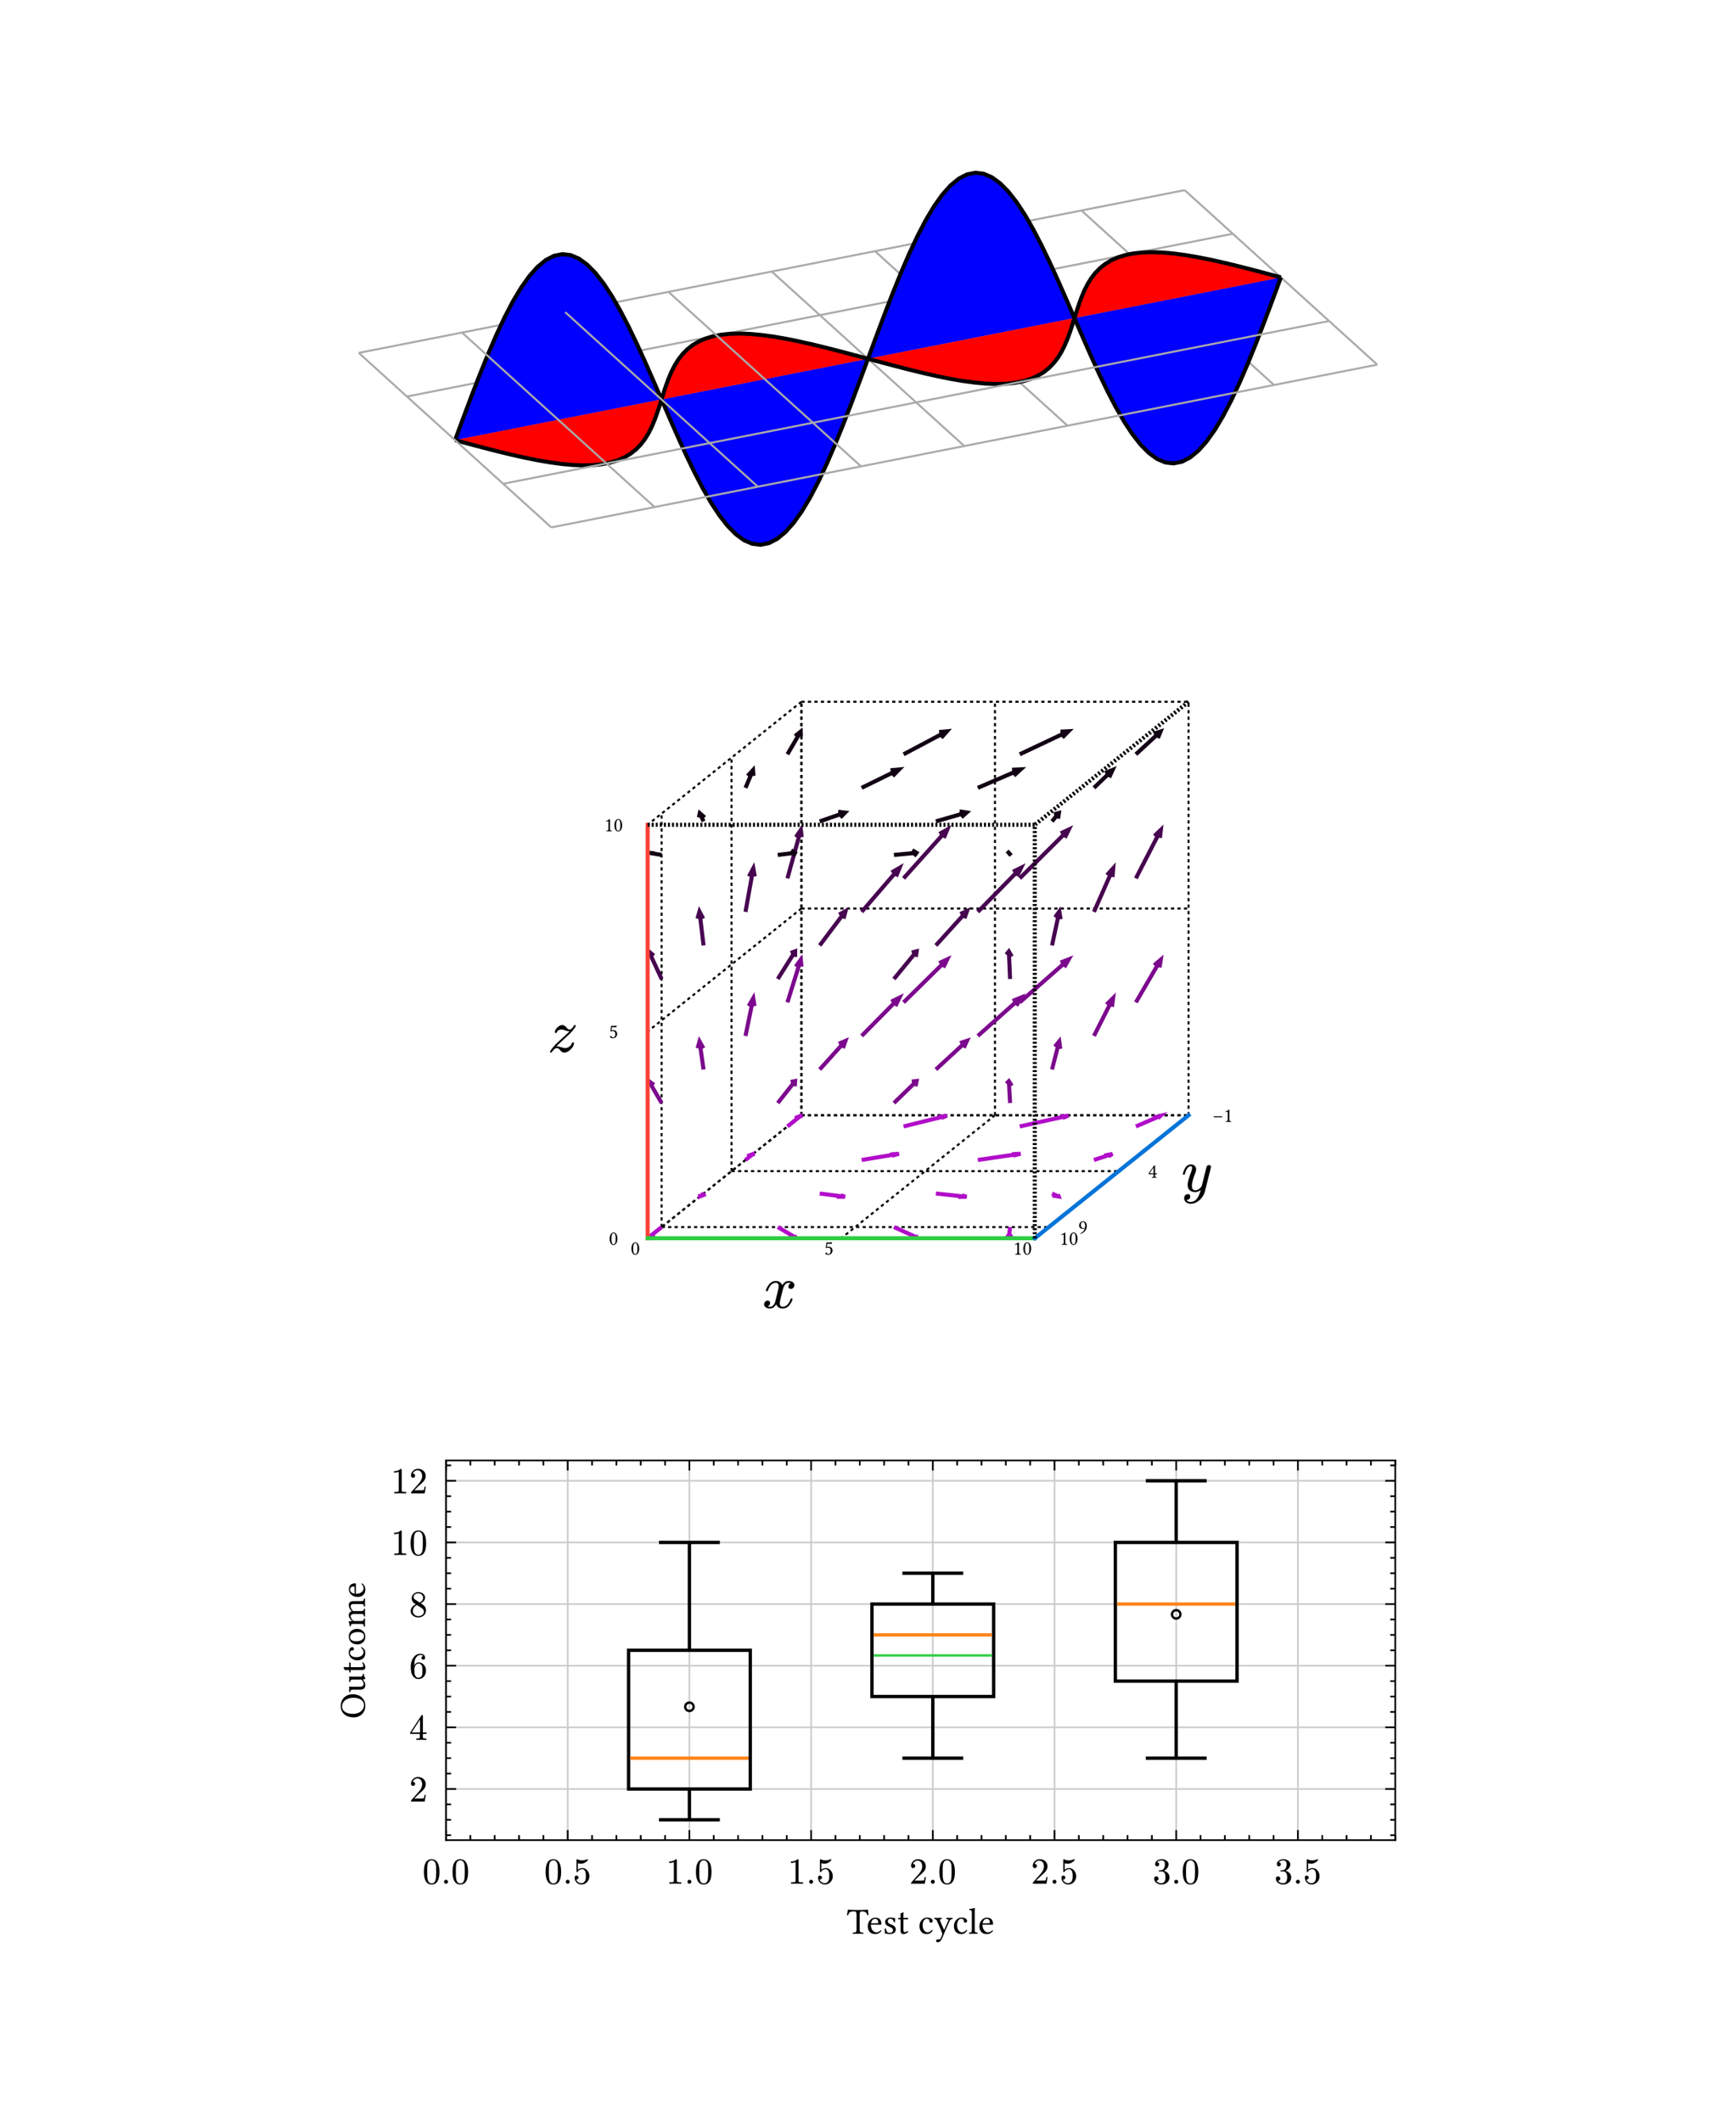 <svg xmlns="http://www.w3.org/2000/svg" xmlns:xlink="http://www.w3.org/1999/xlink" width="691.2" height="844.8" class="typst-doc" viewBox="0 0 518.4 633.6"><g class="typst-group"><g class="typst-group"><path fill="none" stroke="#00000096" stroke-width=".6" d="M367.1 85.876v34.879M367.1 85.876l-10.165-9.213M351.686 88.914v49.326M351.686 88.914l-14.375-13.03M336.272 91.951v34.879M336.272 91.951l-10.165-9.212M320.857 94.989" class="typst-shape"/><path fill="none" stroke="#aaa" stroke-width=".6" d="m107.134 105.384 246.63-48.603" class="typst-shape"/><path fill="none" stroke="#00000096" stroke-width=".6" d="M305.443 98.027v-34.88M305.443 98.027l10.165 9.212" class="typst-shape"/><path fill="none" stroke="#aaa" stroke-width=".6" d="m353.764 56.78 57.502 52.116" class="typst-shape"/><path fill="none" stroke="#00000096" stroke-width=".6" d="M243.786 110.178v34.878M243.786 110.178l-10.166-9.213M274.614 104.102V69.223M290.029 101.064V51.738M228.371 113.215v49.326M228.371 113.215l-14.375-13.029M274.614 104.102l10.166 9.213M290.029 101.064l14.375 13.03" class="typst-shape"/><path fill="none" stroke="#aaa" stroke-width=".6" d="m322.935 62.856 57.503 52.115" class="typst-shape"/><path fill="none" stroke="#00000096" stroke-width=".6" d="M212.957 116.253v34.879M212.957 116.253l-10.165-9.213" class="typst-shape"/><path fill="none" stroke="#aaa" stroke-width=".6" d="m121.51 118.413 246.63-48.604" class="typst-shape"/><path fill="none" stroke="#00000096" stroke-width=".6" d="M197.543 119.29" class="typst-shape"/><path fill="none" stroke="#aaa" stroke-width=".6" d="m292.106 68.931 57.503 52.116M261.277 75.007l57.503 52.115" class="typst-shape"/><path fill="none" stroke="#00000096" stroke-width=".6" d="M182.128 122.328V87.45" class="typst-shape"/><path fill="none" stroke="#aaa" stroke-width=".6" d="m135.885 131.442 246.63-48.604" class="typst-shape"/><path fill="none" stroke="#00000096" stroke-width=".6" d="m182.128 122.328 10.165 9.213" class="typst-shape"/><path fill="none" stroke="#aaa" stroke-width=".6" d="m230.449 81.082 57.502 52.115" class="typst-shape"/><path fill="none" stroke="#00000096" stroke-width=".6" d="M151.3 128.404V93.525M166.714 125.366V76.04" class="typst-shape"/><path fill="#0000ff32" stroke="#000" stroke-width="1.2" d="m135.885 131.442 2.466-6.669 2.467-6.57 2.466-6.378 2.466-6.09 2.467-5.717 2.466-5.259 2.466-4.726 2.466-4.127 2.467-3.47 2.466-2.767 2.466-2.026 2.467-1.263 2.466-.486 2.466.29 2.467 1.055 2.466 1.794 2.466 2.499 2.466 3.155 2.467 3.754 2.466 4.287 2.466 4.744 2.467 5.119 2.466 5.405 2.466 5.599 2.467 5.696 2.466 5.696 2.466 5.598 2.466 5.406 2.467 5.118 2.466 4.745 2.466 4.286 2.467 3.755 2.466 3.155 2.466 2.498 2.467 1.794 2.466 1.055 2.466.29 2.466-.486 2.467-1.263 2.466-2.026 2.466-2.766 2.467-3.47 2.466-4.128 2.466-4.726 2.467-5.259 2.466-5.716 2.466-6.091 2.466-6.377 2.467-6.571 2.466-6.668 2.466-6.668 2.467-6.571 2.466-6.377 2.466-6.091 2.466-5.716 2.467-5.26 2.466-4.726 2.466-4.127 2.467-3.47 2.466-2.766 2.466-2.027 2.467-1.262 2.466-.486 2.466.29 2.466 1.055 2.467 1.794 2.466 2.498 2.466 3.155 2.467 3.754 2.466 4.287 2.466 4.744 2.467 5.119 2.466 5.405 2.466 5.599 2.466 5.696 2.467 5.696 2.466 5.599 2.466 5.405 2.467 5.119 2.466 4.744 2.466 4.287 2.467 3.754 2.466 3.155 2.466 2.498 2.466 1.794 2.467 1.055 2.466.29 2.466-.486 2.467-1.262 2.466-2.027 2.466-2.766 2.467-3.47 2.466-4.127 2.466-4.727 2.466-5.259 2.467-5.716 2.466-6.09 2.466-6.378 2.467-6.57 2.466-6.669" class="typst-shape"/><path fill="none" stroke="#00000096" stroke-width=".6" d="m151.3 128.404 10.165 9.213M166.714 125.366l14.375 13.029" class="typst-shape"/><path fill="#ff000032" stroke="#000" stroke-width="1.2" d="m135.885 131.442 4.268 1.146 4.24 1.122 4.183 1.07 4.1.994 3.99.895 3.858.775 3.702.634 3.527.476 3.336.302 3.131.116 2.915-.079 2.693-.28 2.466-.487 2.24-.691 2.018-.893 1.801-1.088 1.597-1.275 1.405-1.447 1.23-1.606 1.076-1.747.942-1.868.833-1.966.749-2.042.693-2.093.665-2.12.664-2.118.693-2.094.75-2.042.832-1.966.942-1.868 1.075-1.746 1.231-1.606 1.405-1.448 1.597-1.274 1.801-1.089 2.018-.893 2.24-.69 2.466-.487 2.693-.28 2.915-.08 3.13.116 3.337.303 3.527.475 3.702.634 3.858.775 3.99.895 4.1.995 4.183 1.07 4.24 1.12 4.268 1.148 4.268 1.147 4.24 1.12 4.183 1.07 4.1.995 3.99.896 3.858.774 3.702.634 3.527.476 3.336.302 3.131.117 2.915-.08 2.693-.28 2.466-.487 2.24-.69 2.018-.894 1.801-1.088 1.597-1.274 1.405-1.448 1.23-1.606 1.076-1.747.942-1.867.833-1.967.749-2.042.693-2.093.664-2.119.665-2.119.693-2.093.75-2.042.832-1.967.942-1.867 1.075-1.747 1.23-1.606 1.406-1.448 1.597-1.274 1.801-1.088 2.018-.893 2.24-.692 2.466-.486 2.693-.28 2.915-.08 3.13.117 3.337.302 3.527.476 3.702.634 3.858.774 3.99.896 4.1.994 4.183 1.07 4.24 1.121 4.268 1.147" class="typst-shape"/><path fill="none" stroke="#aaa" stroke-width=".6" d="m199.62 87.158 57.503 52.115M150.26 144.47l246.63-48.603M168.791 93.233l57.503 52.115M137.962 99.309l57.503 52.115M107.134 105.384l57.502 52.115M164.636 157.5l246.63-48.604" class="typst-shape"/></g></g><g class="typst-group"><g class="typst-group"><g class="typst-group"><path fill="none" stroke="#000" stroke-dasharray=".968 .968" stroke-width=".605" d="M239.313 333.047 193.4 369.778" class="typst-shape"/><g class="typst-group"><g class="typst-group"><use xlink:href="#a" class="typst-text" transform="matrix(1.1 0 0 -1.1 188.32 374.677)"/></g></g><path fill="none" stroke="#000" stroke-dasharray=".968 .968" stroke-width=".605" d="M239.313 333.047V209.57M297.12 333.047l-45.913 36.731" class="typst-shape"/><g class="typst-group"><g class="typst-group"><use xlink:href="#b" class="typst-text" transform="matrix(1.1 0 0 -1.1 246.127 374.674)"/></g></g><path fill="none" stroke="#000" stroke-dasharray=".968 .968" stroke-width=".605" d="M297.12 333.047V209.57" class="typst-shape"/><g class="typst-group"><g class="typst-group"><g class="typst-text" transform="matrix(1.1 0 0 -1.1 302.528 374.677)"><use xlink:href="#c"/><use xlink:href="#a" x="2.558"/></g></g></g><path fill="none" stroke="#000" stroke-dasharray=".968 .968" stroke-width=".605" d="M239.313 333.047H354.93" class="typst-shape"/><g class="typst-group"><g class="typst-group"><g class="typst-text" transform="matrix(1.1 0 0 -1.1 362.032 335.031)"><use xlink:href="#d"/><use xlink:href="#c" x="3.025"/></g></g></g><path fill="none" stroke="#000" stroke-dasharray=".968 .968" stroke-width=".605" d="M239.313 333.047V209.57M218.443 349.743h115.615" class="typst-shape"/><g class="typst-group"><g class="typst-group"><use xlink:href="#e" class="typst-text" transform="matrix(1.1 0 0 -1.1 342.826 351.727)"/></g></g><path fill="none" stroke="#000" stroke-dasharray=".968 .968" stroke-width=".605" d="M218.443 349.743V226.266M197.573 366.439h115.615" class="typst-shape"/><g class="typst-group"><g class="typst-group"><use xlink:href="#f" class="typst-text" transform="matrix(1.1 0 0 -1.1 321.956 368.393)"/></g></g><path fill="none" stroke="#000" stroke-dasharray=".968 .968" stroke-width=".605" d="M197.573 366.439V242.962" class="typst-shape"/><g class="typst-group"><g class="typst-group"><g class="typst-text" transform="matrix(1.1 0 0 -1.1 316.375 371.738)"><use xlink:href="#c"/><use xlink:href="#a" x="2.558"/></g></g></g><path fill="none" stroke="#000" stroke-dasharray=".968 .968" stroke-width=".605" d="M239.313 333.047 193.4 369.778" class="typst-shape"/><g class="typst-group"><g class="typst-group"><use xlink:href="#a" class="typst-text" transform="matrix(1.1 0 0 -1.1 181.818 371.738)"/></g></g><path fill="none" stroke="#000" stroke-dasharray=".968 .968" stroke-width=".605" d="M239.313 333.047H354.93M239.313 271.308 193.4 308.04" class="typst-shape"/><g class="typst-group"><g class="typst-group"><use xlink:href="#b" class="typst-text" transform="matrix(1.1 0 0 -1.1 181.818 309.997)"/></g></g><path fill="none" stroke="#000" stroke-dasharray=".968 .968" stroke-width=".605" d="M239.313 271.308H354.93" class="typst-shape"/><g class="typst-group"><g class="typst-group"><g class="typst-text" transform="matrix(1.1 0 0 -1.1 180.412 248.261)"><use xlink:href="#c"/><use xlink:href="#a" x="2.558"/></g></g></g><path fill="none" stroke="#000" stroke-dasharray=".968 .968" stroke-width=".605" d="M354.929 333.047V209.57M239.313 209.57H354.93M239.313 209.57 193.4 246.3" class="typst-shape"/><path fill="none" stroke="#b10dc9" stroke-width="1.21" d="m235.14 336.386 3.862-3.09M237.38 333.899l1.703-.668.032.668" class="typst-shape"/><path fill="none" stroke="#7c098d" stroke-width="1.21" d="m235.14 299.343 3.93-12.552M237.618 288.662l1.516-2.072.218 2.072" class="typst-shape"/><path fill="none" stroke="#470550" stroke-width="1.21" d="m235.14 262.3 3.947-14.27M237.674 250.003l1.472-2.186.262 2.186" class="typst-shape"/><path fill="none" stroke="#120114" stroke-width="1.21" d="m235.14 225.256 3.876-6.66M237.429 219.833l1.664-1.37.07 1.37" class="typst-shape"/><path fill="none" stroke="#b10dc9" stroke-width="1.21" d="m222.617 346.404 2.144-1.715M223.14 345.292l1.702-.668.032.668" class="typst-shape"/><path fill="none" stroke="#7c098d" stroke-width="1.21" d="m222.617 309.36 2.272-11.057M223.578 300.46l1.359-2.39.376 2.39" class="typst-shape"/><path fill="none" stroke="#470550" stroke-width="1.21" d="m222.617 272.317 2.291-12.796M223.645 261.735l1.306-2.451.428 2.451" class="typst-shape"/><path fill="none" stroke="#120114" stroke-width="1.21" d="m222.617 235.274 2.18-5.146M223.263 231.702l1.605-1.743.129 1.743" class="typst-shape"/><path fill="none" stroke="#b10dc9" stroke-width="1.21" d="m210.095 356.421-.974.78M210.742 356.598l-1.702.668-.033-.668" class="typst-shape"/><path fill="none" stroke="#7c098d" stroke-width="1.21" d="m210.095 319.378-1.175-8.184M208.321 313.063l.57-2.07 1.164 2.07" class="typst-shape"/><path fill="none" stroke="#470550" stroke-width="1.21" d="m210.095 282.335-1.19-9.918M208.27 274.353l.61-2.144 1.124 2.144" class="typst-shape"/><path fill="none" stroke="#120114" stroke-width="1.21" d="m210.095 245.292-1.066-2.325M208.693 244.125l.279-1.283 1.455 1.283" class="typst-shape"/><path fill="none" stroke="#b10dc9" stroke-width="1.21" d="m197.573 366.439-3.656 2.925M195.538 368.76l-1.702.669-.033-.668" class="typst-shape"/><path fill="none" stroke="#7c098d" stroke-width="1.21" d="m197.573 329.396-3.73-6.405M193.55 323.977l.23-1.091 1.504 1.091" class="typst-shape"/><path fill="none" stroke="#470550" stroke-width="1.21" d="m197.573 292.353-3.748-8.097M193.491 285.407l.277-1.275 1.457 1.275" class="typst-shape"/><path fill="none" stroke="#120114" stroke-width="1.21" d="m197.573 255.31-3.672-.61M193.75 254.82l.074-.132 1.661.131" class="typst-shape"/><path fill="none" stroke="#b10dc9" stroke-width="1.21" d="m269.824 336.386 12.739-3.145M280.186 333.552l2.581-.362-1.626.677" class="typst-shape"/><path fill="none" stroke="#7c098d" stroke-width="1.21" d="m269.824 299.343 12.86-12.67M280.463 287.602l2.393-1.1-1.167 2.41" class="typst-shape"/><path fill="none" stroke="#470550" stroke-width="1.21" d="m269.824 262.3 12.893-14.383M280.53 249.02l2.35-1.286-1.03 2.486" class="typst-shape"/><path fill="none" stroke="#120114" stroke-width="1.21" d="m269.824 225.256 12.76-6.767M280.428 218.604l2.355-.22-1.734 1.949" class="typst-shape"/><path fill="none" stroke="#b10dc9" stroke-width="1.21" d="m257.302 346.404 10.924-1.818M265.837 344.738l2.618-.19-2.105.595" class="typst-shape"/><path fill="none" stroke="#7c098d" stroke-width="1.21" d="m257.302 309.36 11.12-11.256M266.15 299.127l2.45-1.203-1.223 2.513" class="typst-shape"/><path fill="none" stroke="#470550" stroke-width="1.21" d="m257.302 272.317 11.166-12.97M266.263 260.542l2.371-1.387-1.05 2.587" class="typst-shape"/><path fill="none" stroke="#120114" stroke-width="1.21" d="m257.302 235.274 10.963-5.383M265.918 230.026l2.566-.243-1.944 1.972" class="typst-shape"/><path fill="none" stroke="#b10dc9" stroke-width="1.21" d="m244.78 356.421 7.368.94M251.067 356.913l1.262.471-2.465-.003" class="typst-shape"/><path fill="none" stroke="#7c098d" stroke-width="1.21" d="m244.78 319.378 7.556-8.393M250.493 311.696l1.975-.857-.749 2.167" class="typst-shape"/><path fill="none" stroke="#470550" stroke-width="1.21" d="m244.78 282.335 7.596-10.096M250.583 273.144l1.914-1.067-.593 2.267" class="typst-shape"/><path fill="none" stroke="#120114" stroke-width="1.21" d="m244.78 245.292 7.409-2.576M250.294 242.402l2.065.255-1.443 1.474" class="typst-shape"/><path fill="none" stroke="#b10dc9" stroke-width="1.21" d="m232.258 366.439 5.06 2.984M237.402 368.802v.67l-1.726-.346" class="typst-shape"/><path fill="none" stroke="#7c098d" stroke-width="1.21" d="m232.258 329.396 5.112-6.47M236.103 323.098l1.337-.26-.11 1.57" class="typst-shape"/><path fill="none" stroke="#470550" stroke-width="1.21" d="m232.258 292.353 5.126-8.165M236.104 284.574l1.346-.492-.025 1.692" class="typst-shape"/><path fill="none" stroke="#120114" stroke-width="1.21" d="m232.258 255.31 5.07-.62M236.261 253.917l1.148.763-.527.966" class="typst-shape"/><path fill="none" stroke="#b10dc9" stroke-width="1.21" d="m304.508 336.386 14.353-3.159M316.463 333.492l2.611-.312-1.786.657" class="typst-shape"/><path fill="none" stroke="#7c098d" stroke-width="1.21" d="m304.508 299.343 14.465-12.704M316.699 287.438l2.458-.96-1.335 2.371" class="typst-shape"/><path fill="none" stroke="#470550" stroke-width="1.21" d="m304.508 262.3 14.498-14.415M316.758 248.856l2.423-1.145-1.197 2.454" class="typst-shape"/><path fill="none" stroke="#120114" stroke-width="1.21" d="m304.508 225.256 14.373-6.793M316.675 218.498l2.414-.133-1.876 1.894" class="typst-shape"/><path fill="none" stroke="#b10dc9" stroke-width="1.21" d="m291.986 346.404 12.556-1.833M302.18 344.675l2.596-.138-2.216.564" class="typst-shape"/><path fill="none" stroke="#7c098d" stroke-width="1.21" d="m291.986 309.36 12.727-11.303M302.39 298.915l2.512-1.026-1.388 2.437" class="typst-shape"/><path fill="none" stroke="#470550" stroke-width="1.21" d="m291.986 272.317 12.77-13.014M302.488 260.335l2.446-1.213-1.22 2.523" class="typst-shape"/><path fill="none" stroke="#120114" stroke-width="1.21" d="m291.986 235.274 12.589-5.424M302.213 229.872l2.587-.118-2.05 1.879" class="typst-shape"/><path fill="none" stroke="#b10dc9" stroke-width="1.21" d="m279.464 356.421 8.988.952M287.263 356.95l1.378.443-2.508.033" class="typst-shape"/><path fill="none" stroke="#7c098d" stroke-width="1.21" d="m279.464 319.378 9.15-8.437M286.688 311.493l2.072-.687-.949 2.098" class="typst-shape"/><path fill="none" stroke="#470550" stroke-width="1.21" d="m279.464 282.335 9.188-10.138M286.768 272.944l2.02-.898-.794 2.208" class="typst-shape"/><path fill="none" stroke="#120114" stroke-width="1.21" d="m279.464 245.292 9.02-2.604M286.54 242.291l2.125.345-1.587 1.416" class="typst-shape"/><path fill="none" stroke="#b10dc9" stroke-width="1.21" d="m266.942 366.439 6.641 2.998M273.473 368.834l.211.649-1.88-.295" class="typst-shape"/><path fill="none" stroke="#7c098d" stroke-width="1.21" d="m266.942 329.396 6.697-6.488M272.268 322.986l1.458-.162-.335 1.574" class="typst-shape"/><path fill="none" stroke="#470550" stroke-width="1.21" d="m266.942 292.353 6.713-8.185M272.27 284.453l1.467-.386-.24 1.696" class="typst-shape"/><path fill="none" stroke="#120114" stroke-width="1.21" d="m266.942 255.31 6.651-.623M272.404 253.893l1.288.785-.75.975" class="typst-shape"/><path fill="none" stroke="#b10dc9" stroke-width="1.21" d="m339.193 336.386 7.209-3.101M344.328 333.786l2.218-.563-.748.712" class="typst-shape"/><path fill="none" stroke="#7c098d" stroke-width="1.21" d="m339.193 299.343 7.324-12.574M344.648 288.257l1.983-1.683-.364 2.346" class="typst-shape"/><path fill="none" stroke="#470550" stroke-width="1.21" d="m339.193 262.3 7.353-14.29M344.73 249.648l1.922-1.845-.273 2.42" class="typst-shape"/><path fill="none" stroke="#120114" stroke-width="1.21" d="m339.193 225.256 7.232-6.681M344.528 219.106l2.035-.658-.809 1.968" class="typst-shape"/><path fill="none" stroke="#b10dc9" stroke-width="1.21" d="m326.67 346.404 5.366-1.744M329.774 345.076l2.438-.473-1.196.707" class="typst-shape"/><path fill="none" stroke="#7c098d" stroke-width="1.21" d="m326.67 309.36 5.613-11.098M330.432 299.992l1.963-1.951-.344 2.614" class="typst-shape"/><path fill="none" stroke="#470550" stroke-width="1.21" d="m326.67 272.317 5.656-12.829M330.561 261.334l1.866-2.075-.217 2.65" class="typst-shape"/><path fill="none" stroke="#120114" stroke-width="1.21" d="m326.67 235.274 5.43-5.207M330 230.839l2.26-.925-1.034 2.235" class="typst-shape"/><path fill="none" stroke="#b10dc9" stroke-width="1.21" d="m314.149 356.421 1.91.853M315.94 356.672l.22.648-1.886-.293" class="typst-shape"/><path fill="none" stroke="#7c098d" stroke-width="1.21" d="m314.149 319.378 2.115-8.23M315.002 312.576l1.31-1.617.31 2.28" class="typst-shape"/><path fill="none" stroke="#470550" stroke-width="1.21" d="m314.149 282.335 2.138-9.954M315.066 273.942l1.264-1.76.384 2.335" class="typst-shape"/><path fill="none" stroke="#120114" stroke-width="1.21" d="m314.149 245.292 1.982-2.414M314.742 243.168l1.472-.391-.246 1.7" class="typst-shape"/><path fill="none" stroke="#b10dc9" stroke-width="1.21" d="m301.627 366.439-.351 2.937M302.266 368.725l-.998.713-.845-.557" class="typst-shape"/><path fill="none" stroke="#7c098d" stroke-width="1.21" d="m301.627 329.396-.358-6.417M300.513 323.604l.75-.727.87 1.39" class="typst-shape"/><path fill="none" stroke="#470550" stroke-width="1.21" d="m301.627 292.353-.36-8.11M300.493 285.078l.77-.955.879 1.53" class="typst-shape"/><path fill="none" stroke="#120114" stroke-width="1.21" d="m301.627 255.31-.353-.612M300.727 254.157l.54.529.686.78" class="typst-shape"/><path fill="none" stroke="#ff4136" stroke-linecap="square" stroke-width="1.21" d="M193.399 369.778V246.301" class="typst-shape"/><path fill="none" stroke="#2ecc40" stroke-linecap="square" stroke-width="1.21" d="M193.399 369.778h115.615" class="typst-shape"/><path fill="none" stroke="#0074d9" stroke-linecap="square" stroke-width="1.21" d="m354.929 333.047-45.915 36.731" class="typst-shape"/><path fill="none" stroke="#000" stroke-dasharray=".605 .605" stroke-width="1.21" d="M309.014 369.778V246.301M193.399 246.3h115.615M354.929 209.57l-45.915 36.73" class="typst-shape"/><g class="typst-group"><g class="typst-group"><use xlink:href="#g" class="typst-text" transform="matrix(1.1 0 0 -1.1 227.65 390.57)"/></g></g><g class="typst-group"><g class="typst-group"><use xlink:href="#h" class="typst-text" transform="matrix(1.1 0 0 -1.1 352.706 355.75)"/></g></g><g class="typst-group"><g class="typst-group"><use xlink:href="#i" class="typst-text" transform="matrix(1.1 0 0 -1.1 163.471 314.138)"/></g></g></g></g></g><g class="typst-group"><g class="typst-group"><path fill="none" d="M101.749 436.134V577.47H416.65V436.134Z" class="typst-shape"/><g class="typst-group"><path fill="none" stroke="#ccc" stroke-width=".5" d="M133.187 436.134V549.52M169.528 436.134V549.52M205.87 436.134V549.52M242.212 436.134V549.52M278.553 436.134V549.52M314.895 436.134V549.52M351.236 436.134V549.52M387.578 436.134V549.52M133.187 534.242H416.65M133.187 515.835H416.65M133.187 497.429H416.65M133.187 479.022H416.65M133.187 460.615H416.65M133.187 442.208H416.65" class="typst-shape"/><g class="typst-group" clip-path="url(#j)" transform="translate(133.187 436.134)"><path fill="none" stroke="#000" d="M72.683 98.108v9.204M72.683 56.693V24.48M63.598 107.312h18.17M63.598 24.481h18.17M54.512 98.108V56.693h36.342v41.415Z" class="typst-shape"/><path fill="none" stroke="#ff851b" d="M55.012 88.905h35.342" class="typst-shape"/><path fill="none" stroke="#000" stroke-width=".7" d="M71.433 73.566a1.25 1.25 0 1 1 2.502.001 1.25 1.25 0 0 1-2.502-.001" class="typst-shape"/></g><g class="typst-group" clip-path="url(#k)" transform="translate(133.187 436.134)"><path fill="none" stroke="#000" d="M145.366 70.498v18.407M145.366 42.888v-9.204M136.281 88.905h18.17M136.281 33.684h18.17M127.196 70.498v-27.61h36.341v27.61Z" class="typst-shape"/><path fill="none" stroke="#ff851b" d="M127.696 52.091h35.341" class="typst-shape"/><path fill="none" stroke="#2ecc40" stroke-width=".7" d="M127.696 58.227h35.341" class="typst-shape"/></g><g class="typst-group" clip-path="url(#l)" transform="translate(133.187 436.134)"><path fill="none" stroke="#000" d="M218.05 65.896v23.009M218.05 24.481V6.074M208.964 88.905h18.171M208.964 6.074h18.171M199.879 65.896V24.481h36.341v41.415Z" class="typst-shape"/><path fill="none" stroke="#ff851b" d="M200.379 42.888h35.341" class="typst-shape"/><path fill="none" stroke="#000" stroke-width=".7" d="M216.8 45.956a1.25 1.25 0 1 1 2.501.001 1.25 1.25 0 0 1-2.501-.001" class="typst-shape"/></g><g class="typst-group"><g class="typst-group"><g class="typst-group"><path fill="none" stroke="#000" stroke-linecap="square" stroke-width=".5" d="M133.187 549.52H416.65" class="typst-shape"/></g></g><path fill="none" stroke="#000" stroke-width=".5" d="M133.187 546.52v3" class="typst-shape"/><g class="typst-group"><use xlink:href="#m" class="typst-text" transform="matrix(1 0 0 -1 126.158 562.533)"/><use xlink:href="#n" class="typst-text" transform="matrix(1 0 0 -1 131.658 562.533)"/><use xlink:href="#m" class="typst-text" transform="matrix(1 0 0 -1 134.716 562.533)"/></g><path fill="none" stroke="#000" stroke-width=".5" d="M169.528 546.52v3" class="typst-shape"/><g class="typst-group"><use xlink:href="#m" class="typst-text" transform="matrix(1 0 0 -1 162.5 562.533)"/><use xlink:href="#n" class="typst-text" transform="matrix(1 0 0 -1 168 562.533)"/><use xlink:href="#o" class="typst-text" transform="matrix(1 0 0 -1 171.057 562.533)"/></g><path fill="none" stroke="#000" stroke-width=".5" d="M205.87 546.52v3" class="typst-shape"/><g class="typst-group"><use xlink:href="#p" class="typst-text" transform="matrix(1 0 0 -1 198.84 562.533)"/><use xlink:href="#n" class="typst-text" transform="matrix(1 0 0 -1 204.34 562.533)"/><use xlink:href="#m" class="typst-text" transform="matrix(1 0 0 -1 207.399 562.533)"/></g><path fill="none" stroke="#000" stroke-width=".5" d="M242.212 546.52v3" class="typst-shape"/><g class="typst-group"><use xlink:href="#p" class="typst-text" transform="matrix(1 0 0 -1 235.183 562.533)"/><use xlink:href="#n" class="typst-text" transform="matrix(1 0 0 -1 240.683 562.533)"/><use xlink:href="#o" class="typst-text" transform="matrix(1 0 0 -1 243.74 562.533)"/></g><path fill="none" stroke="#000" stroke-width=".5" d="M278.553 546.52v3" class="typst-shape"/><g class="typst-group"><use xlink:href="#q" class="typst-text" transform="matrix(1 0 0 -1 271.524 562.533)"/><use xlink:href="#n" class="typst-text" transform="matrix(1 0 0 -1 277.024 562.533)"/><use xlink:href="#m" class="typst-text" transform="matrix(1 0 0 -1 280.082 562.533)"/></g><path fill="none" stroke="#000" stroke-width=".5" d="M314.895 546.52v3" class="typst-shape"/><g class="typst-group"><use xlink:href="#q" class="typst-text" transform="matrix(1 0 0 -1 307.866 562.533)"/><use xlink:href="#n" class="typst-text" transform="matrix(1 0 0 -1 313.366 562.533)"/><use xlink:href="#o" class="typst-text" transform="matrix(1 0 0 -1 316.424 562.533)"/></g><path fill="none" stroke="#000" stroke-width=".5" d="M351.236 546.52v3" class="typst-shape"/><g class="typst-group"><use xlink:href="#r" class="typst-text" transform="matrix(1 0 0 -1 344.207 562.533)"/><use xlink:href="#n" class="typst-text" transform="matrix(1 0 0 -1 349.707 562.533)"/><use xlink:href="#m" class="typst-text" transform="matrix(1 0 0 -1 352.765 562.533)"/></g><path fill="none" stroke="#000" stroke-width=".5" d="M387.578 546.52v3" class="typst-shape"/><g class="typst-group"><use xlink:href="#r" class="typst-text" transform="matrix(1 0 0 -1 380.549 562.533)"/><use xlink:href="#n" class="typst-text" transform="matrix(1 0 0 -1 386.049 562.533)"/><use xlink:href="#o" class="typst-text" transform="matrix(1 0 0 -1 389.107 562.533)"/></g><path fill="none" stroke="#000" stroke-width=".5" d="M140.455 548.02v1.5M147.723 548.02v1.5M154.992 548.02v1.5M162.26 548.02v1.5M176.797 548.02v1.5M184.065 548.02v1.5M191.333 548.02v1.5M198.602 548.02v1.5M213.138 548.02v1.5M220.407 548.02v1.5M227.675 548.02v1.5M234.943 548.02v1.5M249.48 548.02v1.5M256.748 548.02v1.5M264.017 548.02v1.5M271.285 548.02v1.5M285.821 548.02v1.5M293.09 548.02v1.5M300.358 548.02v1.5M307.626 548.02v1.5M322.163 548.02v1.5M329.431 548.02v1.5M336.7 548.02v1.5M343.968 548.02v1.5M358.505 548.02v1.5M365.773 548.02v1.5M373.041 548.02v1.5M380.31 548.02v1.5M394.846 548.02v1.5M402.115 548.02v1.5M409.383 548.02v1.5M416.651 548.02v1.5" class="typst-shape"/><g class="typst-group"><g class="typst-group"><g class="typst-text" transform="matrix(1 0 0 -1 252.858 577.47)"><use xlink:href="#s"/><use xlink:href="#t" x="5.874"/><use xlink:href="#u" x="10.791"/><use xlink:href="#v" x="15.081"/><use xlink:href="#w" x="21.307"/><use xlink:href="#x" x="26.015"/><use xlink:href="#w" x="31.592"/><use xlink:href="#y" x="36.3"/><use xlink:href="#t" x="39.204"/></g></g></g></g><g class="typst-group"><g class="typst-group"><g class="typst-group"><path fill="none" stroke="#000" stroke-linecap="square" stroke-width=".5" d="M133.187 436.134H416.65" class="typst-shape"/></g></g><path fill="none" stroke="#000" stroke-width=".5" d="M133.187 436.134v3M169.528 436.134v3M205.87 436.134v3M242.212 436.134v3M278.553 436.134v3M314.895 436.134v3M351.236 436.134v3M387.578 436.134v3M140.455 436.134v1.5M147.723 436.134v1.5M154.992 436.134v1.5M162.26 436.134v1.5M176.797 436.134v1.5M184.065 436.134v1.5M191.333 436.134v1.5M198.602 436.134v1.5M213.138 436.134v1.5M220.407 436.134v1.5M227.675 436.134v1.5M234.943 436.134v1.5M249.48 436.134v1.5M256.748 436.134v1.5M264.017 436.134v1.5M271.285 436.134v1.5M285.821 436.134v1.5M293.09 436.134v1.5M300.358 436.134v1.5M307.626 436.134v1.5M322.163 436.134v1.5M329.431 436.134v1.5M336.7 436.134v1.5M343.968 436.134v1.5M358.505 436.134v1.5M365.773 436.134v1.5M373.041 436.134v1.5M380.31 436.134v1.5M394.846 436.134v1.5M402.115 436.134v1.5M409.383 436.134v1.5M416.651 436.134v1.5" class="typst-shape"/></g><g class="typst-group"><g class="typst-group"><g class="typst-group"><path fill="none" stroke="#000" stroke-linecap="square" stroke-width=".5" d="M133.187 436.134V549.52" class="typst-shape"/></g></g><path fill="none" stroke="#000" stroke-width=".5" d="M133.187 534.242h3" class="typst-shape"/><g class="typst-group"><use xlink:href="#q" class="typst-text" transform="matrix(1 0 0 -1 122.187 537.999)"/></g><path fill="none" stroke="#000" stroke-width=".5" d="M133.187 515.835h3" class="typst-shape"/><g class="typst-group"><use xlink:href="#z" class="typst-text" transform="matrix(1 0 0 -1 122.187 519.592)"/></g><path fill="none" stroke="#000" stroke-width=".5" d="M133.187 497.429h3" class="typst-shape"/><g class="typst-group"><use xlink:href="#A" class="typst-text" transform="matrix(1 0 0 -1 122.187 501.185)"/></g><path fill="none" stroke="#000" stroke-width=".5" d="M133.187 479.022h3" class="typst-shape"/><g class="typst-group"><use xlink:href="#B" class="typst-text" transform="matrix(1 0 0 -1 122.187 482.778)"/></g><path fill="none" stroke="#000" stroke-width=".5" d="M133.187 460.615h3" class="typst-shape"/><g class="typst-group"><use xlink:href="#p" class="typst-text" transform="matrix(1 0 0 -1 116.687 464.371)"/><use xlink:href="#m" class="typst-text" transform="matrix(1 0 0 -1 122.187 464.371)"/></g><path fill="none" stroke="#000" stroke-width=".5" d="M133.187 442.208h3" class="typst-shape"/><g class="typst-group"><use xlink:href="#p" class="typst-text" transform="matrix(1 0 0 -1 116.687 445.965)"/><use xlink:href="#q" class="typst-text" transform="matrix(1 0 0 -1 122.187 445.965)"/></g><path fill="none" stroke="#000" stroke-width=".5" d="M133.187 548.047h1.5M133.187 543.446h1.5M133.187 538.844h1.5M133.187 529.64h1.5M133.187 525.039h1.5M133.187 520.437h1.5M133.187 511.234h1.5M133.187 506.632h1.5M133.187 502.03h1.5M133.187 492.827h1.5M133.187 488.225h1.5M133.187 483.623h1.5M133.187 474.42h1.5M133.187 469.818h1.5M133.187 465.217h1.5M133.187 456.013h1.5M133.187 451.412h1.5M133.187 446.81h1.5M133.187 437.606h1.5" class="typst-shape"/><g class="typst-group"><g class="typst-group"><g class="typst-text" transform="matrix(0 -1 -1 0 108.987 513.276)"><use xlink:href="#C"/><use xlink:href="#D" x="7.722"/><use xlink:href="#v" x="13.563"/><use xlink:href="#w" x="17.039"/><use xlink:href="#E" x="21.747"/><use xlink:href="#F" x="27.291"/><use xlink:href="#t" x="35.981"/></g></g></g></g><g class="typst-group"><g class="typst-group"><g class="typst-group"><path fill="none" stroke="#000" stroke-linecap="square" stroke-width=".5" d="M416.651 436.134V549.52" class="typst-shape"/></g></g><path fill="none" stroke="#000" stroke-width=".5" d="M413.651 534.242h3M413.651 515.835h3M413.651 497.429h3M413.651 479.022h3M413.651 460.615h3M413.651 442.208h3M415.151 548.047h1.5M415.151 543.446h1.5M415.151 538.844h1.5M415.151 529.64h1.5M415.151 525.039h1.5M415.151 520.437h1.5M415.151 511.234h1.5M415.151 506.632h1.5M415.151 502.03h1.5M415.151 492.827h1.5M415.151 488.225h1.5M415.151 483.623h1.5M415.151 474.42h1.5M415.151 469.818h1.5M415.151 465.217h1.5M415.151 456.013h1.5M415.151 451.412h1.5M415.151 446.81h1.5M415.151 437.606h1.5" class="typst-shape"/></g></g></g></g><defs><symbol id="a" overflow="visible"><path d="M1.254-.055c.423 0 1.067.429 1.067 1.722 0 .544-.132 1.012-.374 1.33a.84.84 0 0 1-.671.358c-.545 0-1.062-.649-1.062-1.738C.214 1.028.396.478.7.176a.76.76 0 0 1 .555-.231Zm.022 3.218a.364.364 0 0 0 .248-.094c.17-.143.319-.561.319-1.298 0-.506-.017-.852-.094-1.133-.121-.451-.39-.5-.49-.5-.511 0-.566.94-.566 1.418 0 1.353.336 1.607.583 1.607Z"/></symbol><symbol id="b" overflow="visible"><path d="M1.754 1.04c0-.523-.275-.908-.605-.908C.94.132.87.27.786.379.716.474.622.555.506.555.402.555.297.463.297.352c0-.225.467-.412.781-.412.682 0 1.166.506 1.166 1.199 0 .533-.369 1.012-.985 1.012-.236 0-.44-.05-.538-.088l.11.918c.203-.022.379-.05.643-.05.165 0 .352.011.577.034l.088.373-.038.022a8.663 8.663 0 0 0-.902-.06c-.204 0-.402.011-.594.027L.418 1.744c.292.11.5.131.699.131.357 0 .637-.236.637-.835Z"/></symbol><symbol id="c" overflow="visible"><path d="M1.584.671v1.908c0 .33.005.666.016.737 0 .028-.01.028-.033.028-.302-.187-.593-.325-1.077-.55.01-.06.032-.115.082-.148.253.104.374.137.479.137.093 0 .11-.132.11-.319V.671c0-.457-.149-.484-.534-.5C.594.136.594.021.627-.012c.27.005.468.011.764.011.264 0 .397-.005.671-.011.034.033.034.149 0 .182-.384.016-.478.043-.478.5Z"/></symbol><symbol id="d" overflow="visible"><path d="M2.546 1.243c.072 0 .149.126.149.181 0 .044-.022.094-.077.094H.468C.4 1.518.33 1.413.33 1.331c0-.044.033-.088.082-.088Z"/></symbol><symbol id="e" overflow="visible"><path d="M2.365 1.204h-.457v1.607c0 .275 0 .489.012.533l-.011.011h-.177c-.038 0-.065-.033-.087-.06C1.298 2.87.66 1.963.153 1.176c.017-.083.05-.231.214-.231H1.49V.44c0-.253-.208-.253-.445-.27-.033-.033-.033-.148 0-.181a19.269 19.269 0 0 0 1.248 0c.033.033.033.149 0 .182-.269.021-.385.01-.385.269v.506h.38c.077 0 .16.105.16.17 0 .055-.022.088-.083.088ZM1.49 2.79V1.204H.44c.28.451.671 1.067 1.05 1.585Z"/></symbol><symbol id="f" overflow="visible"><path d="M1.798 1.408A1.98 1.98 0 0 0 .567.077c0-.066.023-.116.067-.143.555.165.896.396 1.204.754.341.395.512.896.512 1.33 0 1.117-.633 1.337-1.057 1.337-.72 0-1.017-.699-1.017-1.171 0-.474.253-.897 1.001-.897.143 0 .357.044.522.121Zm.05.198a.794.794 0 0 0-.457-.127c-.538 0-.66.528-.66.804 0 .605.232.88.501.88.347 0 .66-.188.66-1.128 0-.121-.011-.27-.044-.429Z"/></symbol><symbol id="g" overflow="visible"><path d="M8.695 6.154c0 .76-.742 1.139-1.567 1.139-.71 0-1.27-.38-1.7-1.139-.346.76-.923 1.139-1.765 1.139-.808 0-1.468-.38-1.996-1.122C1.22 5.527.99 5.049.99 4.735c0-.148.083-.23.248-.23.148 0 .247.082.28.23.313.957 1.007 2.08 2.112 2.08.545 0 .809-.347.809-1.024 0-.346-.298-1.633-.875-3.844C3.284.841 2.788.297 2.079.297c-.231 0-.446.05-.627.132.429.165.643.462.643.891s-.214.643-.66.643c-.544 0-.957-.462-.957-1.006 0-.759.776-1.139 1.585-1.139.692 0 1.253.38 1.699 1.139.313-.759.908-1.139 1.765-1.139.792 0 1.452.38 1.98 1.122.446.644.677 1.123.677 1.436 0 .149-.082.231-.247.231-.149 0-.232-.083-.281-.231-.28-.94-1.023-2.079-2.095-2.079-.545 0-.825.33-.825 1.006 0 .215.082.677.264 1.42l.56 2.227c.314 1.237.826 1.864 1.552 1.864.23 0 .445-.049.627-.131-.446-.149-.66-.446-.66-.891 0-.43.23-.644.676-.644.528 0 .94.479.94 1.006Z"/></symbol><symbol id="h" overflow="visible"><path d="M2.69 7.293c-.743 0-1.32-.413-1.733-1.237-.314-.644-.478-1.09-.478-1.337 0-.149.082-.231.264-.231.23 0 .247.099.313.346.38 1.304.907 1.964 1.584 1.964.214 0 .33-.149.33-.446 0-.264-.083-.643-.264-1.122-.627-1.699-.94-2.838-.94-3.448 0-1.254.775-1.996 2.046-1.996.544 0 1.055.197 1.518.593-.578-2.178-1.486-3.267-2.723-3.267-.561 0-.94.182-1.139.545.66.033.99.347.99.94 0 .413-.214.628-.66.628-.61 0-.973-.512-.973-1.122 0-.908.825-1.485 1.782-1.485 1.897 0 3.449 1.749 3.861 3.365L8.019 6.22c.05.182.066.314.066.397 0 .33-.182.495-.528.495-.264 0-.479-.133-.627-.38a12.15 12.15 0 0 1-.231-.891l-1.056-4.24C5.478 1.006 4.603.264 3.861.264c-.627 0-.94.412-.94 1.254 0 .693.28 1.749.825 3.168.214.577.33.974.33 1.205 0 .808-.578 1.402-1.386 1.402Z"/></symbol><symbol id="i" overflow="visible"><path d="m2.673 1.518-.28-.033c.792.775 1.402 1.336 1.814 1.716L5.792 4.67c.379.346.775.775 1.155 1.253.511.628.758 1.007.758 1.139 0 .148-.082.231-.247.231-.116 0-.215-.066-.297-.215-.412-.676-.792-1.006-1.155-1.006s-.627.297-.776.495c-.396.478-.792.726-1.171.726-.429 0-.875-.198-1.337-.627-.462-.429-.692-.858-.692-1.287 0-.165.082-.247.264-.247.115 0 .214.082.28.23.182.479.627.71 1.304.71.23 0 .56-.083 1.006-.231a3.735 3.735 0 0 1 1.122-.248A51.527 51.527 0 0 0 3.861 3.58L2.392 2.212a15.444 15.444 0 0 1-.907-.99C.973.577.709.198.709.05c0-.149.083-.231.265-.231.099 0 .198.082.313.247.413.643.858.974 1.32.974.264 0 .561-.199.891-.611.33-.412.71-.61 1.089-.61.561 0 1.122.296 1.716.874.594.578.891 1.138.891 1.683 0 .149-.082.231-.264.231-.115 0-.215-.083-.297-.248a1.994 1.994 0 0 0-1.881-1.32c-.396 0-1.683.479-2.079.479Z"/></symbol><symbol id="m" overflow="visible"><path d="M2.739-.242C4.29-.242 5.06 1.012 5.06 3.52c0 1.683-.352 2.805-1.045 3.355a2.047 2.047 0 0 1-1.265.451C1.199 7.326.429 6.061.429 3.52c0-2.024.539-3.762 2.31-3.762Zm1.232 6.006c.077-.385.11-1.089.11-2.112 0-1.012-.044-1.76-.121-2.244-.143-.88-.55-1.32-1.221-1.32-.253 0-.506.099-.737.286-.297.253-.473.77-.55 1.562-.033.275-.044.847-.044 1.716 0 .957.033 1.628.088 1.991.099.605.297.99.605 1.155.242.132.451.198.638.198.715 0 1.111-.583 1.232-1.232Z"/></symbol><symbol id="n" overflow="visible"><path d="M2.112.583a.587.587 0 0 1-.583.583.587.587 0 0 1-.583-.583C.946.264 1.21 0 1.529 0c.319 0 .583.264.583.583Z"/></symbol><symbol id="o" overflow="visible"><path d="M1.298 3.465c.055 0 .121.044.176.121.33.495.781.737 1.353.737.385 0 .682-.22.88-.671.121-.297.187-.748.187-1.353 0-.693-.088-1.177-.253-1.463C3.366.385 2.992.154 2.519.154c-.737 0-1.32.528-1.518 1.1.033-.011.055 0 .099 0 .33 0 .605.253.605.583 0 .341-.275.572-.605.572-.385 0-.55-.209-.55-.616 0-1.1.891-2.035 1.991-2.035a2.27 2.27 0 0 1 1.705.726c.462.484.693 1.067.693 1.738 0 .638-.187 1.188-.561 1.661-.407.517-.913.77-1.529.77-.517 0-.968-.165-1.331-.495v1.958c.297-.088.583-.132.88-.132.506 0 .946.121 1.32.374.341.209.572.418.704.616.066.088.099.154.099.187 0 .11-.055.165-.165.165-.605-.231-1.122-.352-1.54-.352a3.33 3.33 0 0 0-1.419.308.38.38 0 0 1-.143.033c-.099 0-.154-.099-.154-.308V3.795c0-.231 0-.33.198-.33Z"/></symbol><symbol id="p" overflow="visible"><path d="M2.959 7.326c-.451-.462-1.111-.693-1.98-.693v-.429c.572 0 1.045.088 1.408.264V.902c0-.198-.044-.33-.143-.385C2.145.462 1.87.429 1.43.429h-.385V0c.275.022.869.033 1.782.033S4.334.022 4.609 0v.429h-.385c-.451 0-.726.033-.814.088-.088.055-.143.187-.143.385v6.094c0 .264-.022.33-.308.33Z"/></symbol><symbol id="q" overflow="visible"><path d="M2.607 7.326a1.986 1.986 0 0 1-1.441-.594C.759 6.336.55 5.874.55 5.313c0-.374.275-.649.616-.649a.62.62 0 0 1 .605.616.595.595 0 0 1-.616.616c-.033 0-.055 0-.077-.011.209.539.693 1.012 1.386 1.012.902 0 1.408-.781 1.408-1.727 0-.737-.374-1.529-1.122-2.365L.682.473C.539.308.55.319.55 0h4.081l.319 1.98h-.363c-.088-.561-.165-.88-.231-.979-.055-.055-.385-.077-.99-.077H1.529l1.067 1.045c.748.704 1.694 1.463 2.013 2.046.22.385.33.77.33 1.155 0 1.298-1.012 2.156-2.332 2.156Z"/></symbol><symbol id="r" overflow="visible"><path d="M3.333 3.883c.726.275 1.408.968 1.408 1.903 0 .473-.231.858-.682 1.155a2.463 2.463 0 0 1-1.353.385c-.495 0-.924-.132-1.309-.385-.429-.286-.649-.66-.649-1.133 0-.363.242-.616.594-.616s.594.253.594.605c0 .363-.209.561-.627.583.286.385.737.583 1.353.583.66 0 .99-.385.99-1.166 0-.462-.088-.847-.253-1.166-.297-.528-.704-.627-1.386-.627-.132-.022-.198-.077-.198-.176 0-.165.077-.165.297-.165h.473c.825 0 1.243-.583 1.243-1.76 0-.935-.341-1.749-1.177-1.749-.715 0-1.243.242-1.562.726a.636.636 0 0 1 .671.649.63.63 0 0 1-.649.649c-.429 0-.649-.22-.649-.671 0-.539.242-.968.726-1.309.429-.297.935-.44 1.496-.44a2.43 2.43 0 0 1 1.639.616c.473.407.704.913.704 1.529 0 1.034-.814 1.749-1.694 1.98Z"/></symbol><symbol id="s" overflow="visible"><path d="M3.85 1.342v4.202c0 .704.11 1.122.506 1.122h.242c.825 0 1.342-.286 1.529-1.133.121 0 .275.011.374.055a12.682 12.682 0 0 0-.143 1.562c0 .011-.022.033-.033.033a39.118 39.118 0 0 0-2.464-.088h-.946c-.847 0-2.145.055-2.563.088-.022 0-.044-.022-.044-.033a12.434 12.434 0 0 0-.275-1.595c.11-.044.242-.055.374-.055.22.88.726 1.166 1.452 1.166h.539c.407 0 .517-.418.517-1.089V1.342c0-.913-.187-.968-1.067-1.001-.066-.066-.066-.297 0-.363.539.011 1.1.022 1.54.022.418 0 .979-.011 1.529-.022.066.066.066.297 0 .363-.88.033-1.067.088-1.067 1.001Z"/></symbol><symbol id="t" overflow="visible"><path d="M4.246 1.023C3.839.605 3.52.429 2.882.429c-.396 0-.858.231-1.199.792-.22.363-.352.869-.352 1.507l2.926-.022c.132 0 .209.066.209.187 0 .924-.33 1.914-1.859 1.914-.957 0-2.2-.913-2.2-2.585 0-.616.154-1.21.517-1.628.374-.44.891-.704 1.683-.704.836 0 1.43.385 1.87.957-.033.11-.099.165-.231.176ZM1.364 3.102c.209 1.243.979 1.342 1.243 1.342.418 0 .913-.231.913-1.155 0-.099-.044-.154-.165-.154Z"/></symbol><symbol id="u" overflow="visible"><path d="M.528 1.518A19.21 19.21 0 0 0 .605 0c.11.022.22.033.275.033.077 0 .143 0 .22-.022A3.776 3.776 0 0 1 2.101-.11c.616 0 1.749.297 1.749 1.386 0 .748-.539 1.188-1.287 1.463-.66.253-1.1.418-1.1 1.023 0 .451.396.704.77.704.242 0 .88-.088 1.023-1.023.066-.066.286-.055.352.011.033.396.055.803.066 1.166-.341.055-.869.209-1.441.209-.814 0-1.551-.528-1.551-1.232 0-.803.363-1.144 1.21-1.496.913-.374 1.122-.605 1.122-1.078 0-.539-.528-.77-.935-.77-.429 0-.671.143-.781.264-.242.253-.363.737-.429 1.012-.066.066-.275.055-.341-.011Z"/></symbol><symbol id="v" overflow="visible"><path d="M.473 4.719c-.154 0-.198-.132-.198-.22v-.143c0-.055.011-.066.055-.066h.649V.979c0-.781.341-1.089.847-1.089s1.056.242 1.485.726c-.022.11-.088.176-.198.187a1.49 1.49 0 0 0-.902-.308c-.297 0-.363.33-.363 1.012V4.29h1.144c.11 0 .264.044.264.143v.22c0 .044-.033.066-.088.066h-1.32v.429c0 .715.044 1.155.044 1.155 0 .066-.033.099-.088.099a.732.732 0 0 1-.242-.099 1.41 1.41 0 0 0-.374-.154c-.132-.044-.242-.077-.242-.154 0-.132.033-.055.033-1.276Z"/></symbol><symbol id="w" overflow="visible"><path d="M4.378 1.001c-.044.099-.132.143-.231.154C3.773.671 3.3.429 2.827.429c-.803 0-1.474.814-1.474 2.101 0 1.21.528 1.936 1.254 1.936.649 0 .737-.385.781-.77.033-.297.187-.396.418-.396.231 0 .539.143.539.484 0 .605-.627 1.045-1.683 1.045-1.089 0-2.255-.979-2.255-2.541C.407.869 1.199-.11 2.585-.11c.66 0 1.243.209 1.793 1.111Z"/></symbol><symbol id="x" overflow="visible"><path d="M2.244-1.76c.176.308.319.616.451.946.88 2.123 1.375 3.256 1.947 4.488.22.462.374.638.891.704.066.066.066.297 0 .363-.22-.011-.473-.022-.781-.022-.33 0-.671.011-1.001.022-.066-.066-.066-.297 0-.363.352-.033.704-.099.528-.495L3.19 1.364c-.077-.176-.176-.209-.264.011l-.979 2.288c-.198.462-.253.671.363.715.066.066.066.297 0 .363a47.686 47.686 0 0 0-1.243-.022c-.374 0-.671.011-.891.022-.066-.066-.066-.297 0-.363.44-.055.583-.154.869-.825L2.288.66c.099-.22.264-.726.154-1.034a10.342 10.342 0 0 0-.429-1.012c-.121-.22-.275-.319-.55-.319-.154 0-.198.033-.319.033-.319 0-.484-.33-.484-.473 0-.231.22-.407.517-.407.231 0 .671.088 1.067.792Z"/></symbol><symbol id="y" overflow="visible"><path d="M1.045 1.342C1.045.429.924.374.253.341.187.275.187.044.253-.022A42.2 42.2 0 0 0 1.485 0c.44 0 .858-.011 1.221-.022.066.066.066.297 0 .363-.671.033-.792.088-.792 1.001v5.071c0 .715.044 1.155.044 1.155 0 .077-.044.11-.143.11-.275-.11-1.1-.264-1.54-.297-.022-.088 0-.264.066-.33.638-.044.704-.077.704-.902Z"/></symbol><symbol id="z" overflow="visible"><path d="M3.883 7.447c-.099 0-.187-.055-.253-.154L.308 2.189v-.396h2.871V.891c0-.198-.044-.33-.121-.385-.077-.055-.286-.077-.649-.077h-.275V0c.319.022.825.033 1.507.033.682 0 1.188-.011 1.507-.033v.429h-.275c-.363 0-.572.022-.649.077-.077.055-.121.187-.121.385v.902h1.078v.429H4.103V7.26c0 .11-.077.187-.22.187Zm-.638-1.364V2.222H.737Z"/></symbol><symbol id="A" overflow="visible"><path d="M4.213 5.544c.363 0 .539.187.539.561 0 .792-.594 1.221-1.408 1.221-.913 0-1.639-.429-2.178-1.298C.693 5.28.462 4.433.462 3.476c0-1.397.253-2.376.77-2.959.44-.506.946-.759 1.529-.759.671 0 1.221.253 1.65.759.407.484.616 1.067.616 1.738s-.198 1.243-.594 1.716c-.418.506-.957.77-1.606.77-.572 0-1.012-.319-1.309-.935v.066c0 1.243.308 2.299.968 2.783.286.209.583.308.88.308.396 0 .682-.11.869-.341-.374 0-.561-.209-.561-.539 0-.308.231-.539.539-.539ZM3.784 3.74c.121-.253.187-.748.187-1.474 0-.715-.055-1.188-.176-1.43-.22-.451-.561-.682-1.034-.682-.319 0-.561.11-.737.33-.143.176-.242.33-.286.451-.132.341-.198.858-.198 1.562 0 .308.044.605.121.891.143.517.55 1.001 1.155 1.001.429 0 .759-.22.968-.649Z"/></symbol><symbol id="B" overflow="visible"><path d="M2.75 7.326a2.056 2.056 0 0 1-1.408-.528 1.7 1.7 0 0 1-.594-1.331c0-.451.165-.858.495-1.221.077-.088.319-.275.726-.561C.968 3.168.462 2.497.462 1.683c0-.583.242-1.056.715-1.419.44-.341.957-.506 1.562-.506a2.36 2.36 0 0 1 1.606.594c.451.396.682.913.682 1.518 0 .506-.176.957-.539 1.364-.132.143-.473.396-1.012.737.847.451 1.265 1.023 1.265 1.694 0 1.001-.957 1.661-1.991 1.661Zm1.419-1.661c0-.572-.341-1.067-1.023-1.474l-1.309.858c-.341.22-.517.506-.517.847 0 .66.715 1.067 1.419 1.067.759 0 1.43-.539 1.43-1.298ZM2.75.154c-.902 0-1.661.649-1.661 1.529 0 .737.407 1.331 1.221 1.782l1.298-.825c.528-.341.792-.726.792-1.166 0-.792-.825-1.32-1.65-1.32Z"/></symbol><symbol id="C" overflow="visible"><path d="M7.326 3.619c0 2.277-1.573 3.619-3.542 3.619C1.65 7.238.407 5.544.407 3.41.407 1.243 1.98-.11 3.85-.11c1.221 0 2.189.528 2.794 1.386.44.627.682 1.419.682 2.343ZM3.641 6.842c1.452 0 2.629-1.21 2.629-3.432 0-1.969-.946-3.124-2.2-3.124-1.342 0-2.607 1.199-2.607 3.311 0 2.31 1.089 3.245 2.178 3.245Z"/></symbol><symbol id="D" overflow="visible"><path d="M2.387-.11c.429 0 .946.22 1.485.66.055.044.154.066.165-.011.033-.275.121-.649.121-.649a.274.274 0 0 1 .209 0c.242.198.627.363 1.298.44.066.066.066.231 0 .297-.704.055-.803.264-.803.803v2.112c0 .33.044 1.133.044 1.133 0 .033-.033.066-.088.066a2.746 2.746 0 0 0-.385-.022c-.352 0-.748.011-1.122.022-.066-.066-.066-.297 0-.363.539-.033.682-.165.682-.891V1.364c0-.209-.022-.297-.176-.429-.407-.352-.825-.528-1.1-.528-.33 0-.88.154-.88 1.133v2.002c0 .33.044 1.133.044 1.133 0 .033-.033.066-.088.066a2.746 2.746 0 0 0-.385-.022c-.352 0-.748.011-1.122.022-.066-.066-.066-.297 0-.363.528-.044.682-.165.682-.88V1.386c0-.759.33-1.496 1.419-1.496Z"/></symbol><symbol id="E" overflow="visible"><path d="M.451 2.255c0-1.122.748-2.365 2.31-2.365.704 0 1.243.253 1.617.616.495.484.715 1.177.715 1.848 0 1.144-.627 2.475-2.31 2.475-.726 0-1.32-.297-1.727-.77C.66 3.586.451 2.948.451 2.255Zm2.167 2.189c.946 0 1.529-.858 1.529-2.442C4.147.616 3.432.275 2.915.275c-1.144 0-1.518 1.386-1.518 2.233 0 .957.231 1.936 1.221 1.936Z"/></symbol><symbol id="F" overflow="visible"><path d="M1.87 3.938c-.011.33-.033.726-.088.836-.022.055-.044.088-.132.088-.308-.121-.594-.22-1.353-.319-.022-.066 0-.242.022-.308.594-.055.715-.11.715-.748V1.342C1.034.44.891.385.286.341.22.275.22.044.286-.022a31.07 31.07 0 0 0 2.299 0c.066.066.066.297 0 .363-.561.055-.682.099-.682 1.001v1.804c0 .231.099.363.187.462.44.429.847.649 1.188.649.418 0 .726-.264.726-1.001V1.342c0-.902-.088-.957-.682-1.001-.055-.066-.055-.297 0-.363a29.14 29.14 0 0 0 2.2 0c.055.066.055.297 0 .363-.55.044-.649.099-.649 1.001v1.749c0 .154 0 .308-.011.44.528.583 1.023.726 1.452.726.418 0 .66-.242.66-.979V1.342c0-.902-.11-.957-.682-1.001-.055-.066-.055-.297 0-.363a29.14 29.14 0 0 0 2.255 0c.055.066.055.297 0 .363-.605.044-.704.099-.704 1.001V3.08c0 .979-.165 1.749-1.133 1.749-.561 0-1.243-.209-1.815-.814-.033-.033-.099-.088-.121.011-.099.451-.528.803-1.1.803-.638 0-1.21-.374-1.672-.891-.055-.055-.121-.132-.132 0Z"/></symbol></defs><defs><clipPath id="j"><path d="M0 0h283.465v113.386H0Z"/></clipPath><clipPath id="k"><path d="M0 0h283.465v113.386H0Z"/></clipPath><clipPath id="l"><path d="M0 0h283.465v113.386H0Z"/></clipPath></defs></svg>